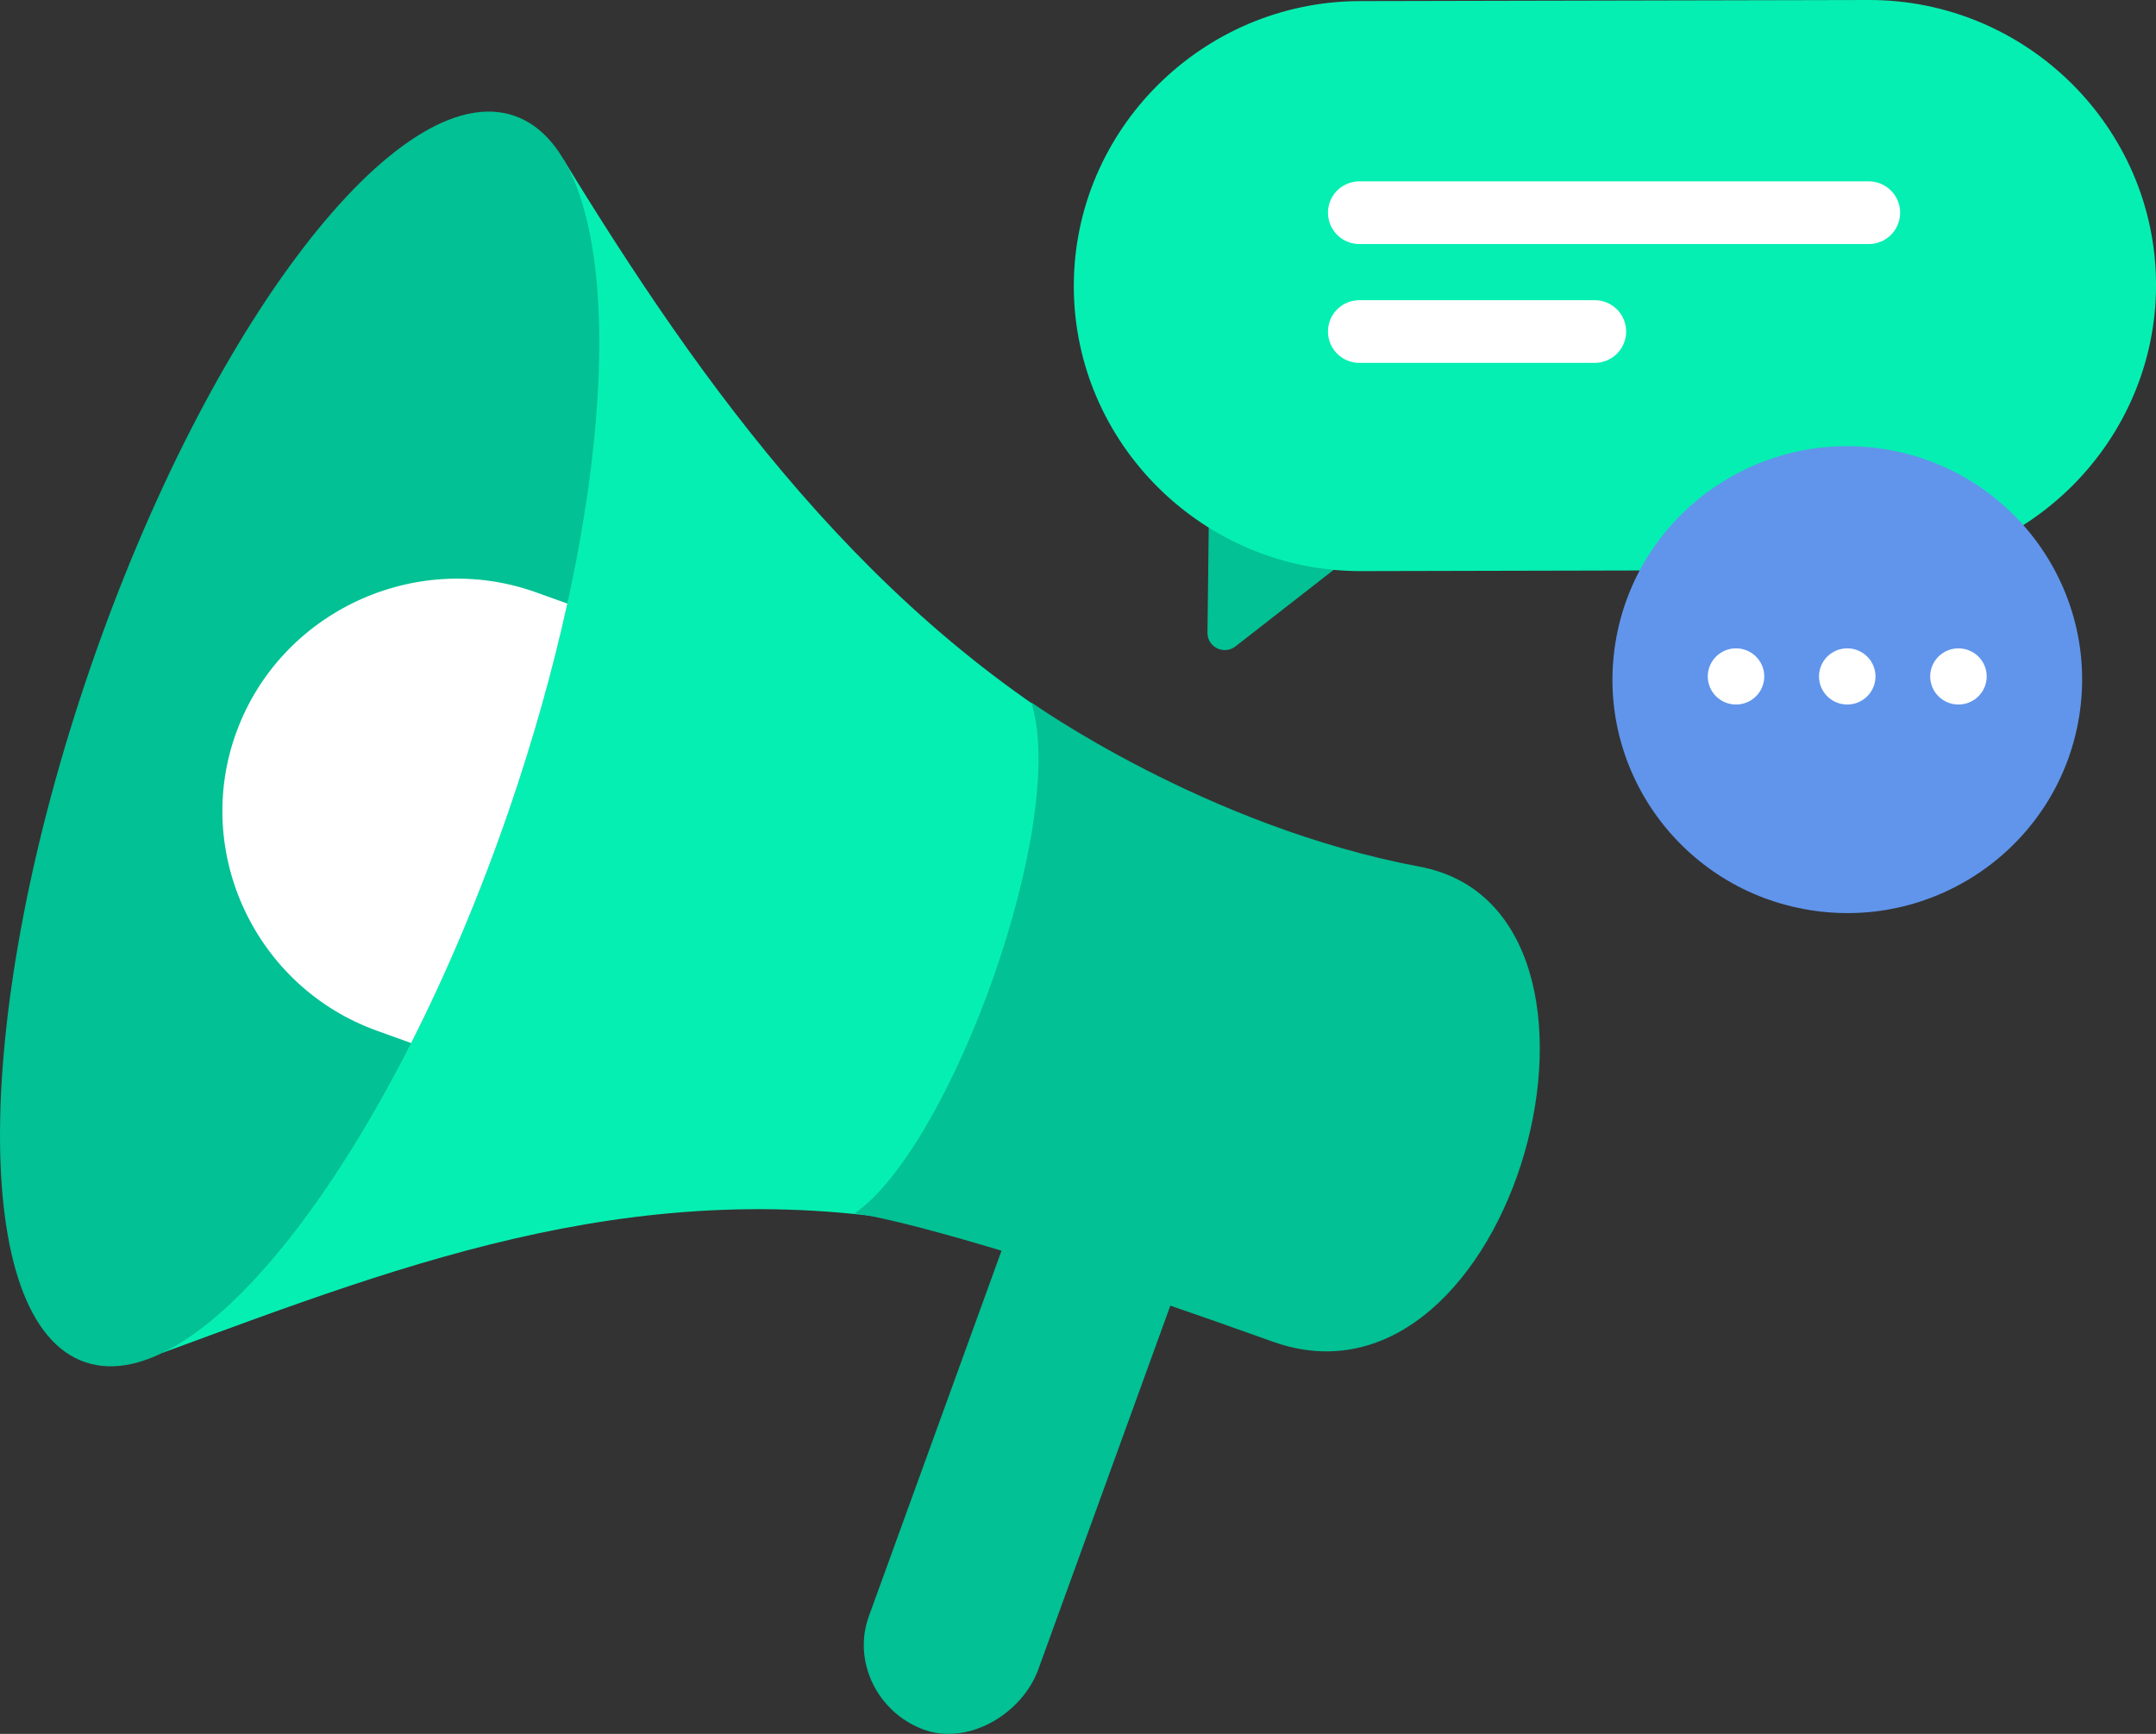<svg width="184" height="148" viewBox="0 0 184 148" fill="none" xmlns="http://www.w3.org/2000/svg">
<rect x="0" y="0" width="184" height="148" fill="#333333" stroke="none"/>
<g id="image" clip-path="url(#clip0_34_419)">
<g id="Group">
<path id="Vector" d="M28.518 65.271L28.451 65.246L29.002 63.785L29.486 62.298L29.554 62.322L48.092 13.618C59.833 32.818 74.252 53.179 96.35 65.146C109.077 69.556 93.93 109.294 81.202 104.887C55.508 99.651 35.107 107.671 13.91 115.459L28.518 65.274V65.271Z" fill="#06EFB2"/>
<path id="Vector_2" d="M43.435 69.149C53.541 39.767 53.736 13.23 43.87 9.875C34.005 6.52 17.815 27.619 7.71 57.001C-2.396 86.382 -2.59 112.92 7.275 116.275C17.14 119.629 33.33 98.53 43.435 69.149Z" fill="#02C194"/>
<path id="Vector_3" d="M20.168 62.511C23.911 52.223 35.438 46.85 45.782 50.572L48.417 51.519C47.176 57.16 45.519 63.096 43.433 69.16C40.955 76.361 38.112 83.061 35.086 89.031L32.173 87.983C21.825 84.261 16.425 72.8 20.165 62.514L20.168 62.511Z" fill="white"/>
<path id="Vector_4" d="M78.709 147.589C82.596 149.087 87.237 146.285 88.612 142.496L108.407 87.953C109.782 84.164 107.726 79.839 103.839 78.343C99.952 76.845 95.648 78.718 94.273 82.507L74.145 137.976C72.769 141.765 74.825 146.09 78.712 147.586L78.709 147.589Z" fill="#02C194"/>
<path id="Vector_5" d="M88.012 59.95C88.012 59.95 102.874 70.552 121.153 73.976C141.128 77.716 129.221 121.922 108.606 114.515C80.158 104.296 72.947 103.568 72.947 103.568C81.187 97.836 91.225 70.162 88.015 59.947L88.012 59.95Z" fill="#02C194"/>
</g>
<g id="Group_2">
<g id="Group_3">
<path id="Vector_6" d="M103.312 31.981L103.049 54.002C103.034 55.235 104.464 55.935 105.441 55.174L117.823 45.519L103.312 31.984V31.981Z" fill="#02C194"/>
<path id="Vector_7" d="M159.593 48.65L116.163 48.748C102.706 48.778 91.672 37.856 91.642 24.476C91.611 11.096 102.596 0.125 116.052 0.094L159.482 2.51179e-06C172.939 -0.03 183.972 10.892 184.003 24.272C184.034 37.652 173.049 48.623 159.593 48.653V48.65Z" fill="#06EFB2"/>
</g>
<path id="Vector_8" d="M116.009 18.156H159.488" stroke="white" stroke-width="5.35" stroke-linecap="round" stroke-linejoin="round"/>
<path id="Vector_9" d="M116.009 28.298H136.104" stroke="white" stroke-width="5.35" stroke-linecap="round" stroke-linejoin="round"/>
</g>
<g id="Group_4">
<path id="Vector_10" d="M177.434 61.204C179.208 50.341 171.789 40.106 160.865 38.343C149.94 36.58 139.647 43.956 137.873 54.818C136.1 65.681 143.519 75.916 154.443 77.679C165.368 79.442 175.661 72.066 177.434 61.204Z" fill="#6095EB"/>
<path id="Vector_11" d="M148.158 60.136C149.489 60.136 150.568 59.062 150.568 57.739C150.568 56.415 149.489 55.342 148.158 55.342C146.826 55.342 145.747 56.415 145.747 57.739C145.747 59.062 146.826 60.136 148.158 60.136Z" fill="white"/>
<path id="Vector_12" d="M157.65 60.136C158.982 60.136 160.061 59.062 160.061 57.739C160.061 56.415 158.982 55.342 157.65 55.342C156.319 55.342 155.24 56.415 155.24 57.739C155.24 59.062 156.319 60.136 157.65 60.136Z" fill="white"/>
<path id="Vector_13" d="M169.551 57.739C169.551 59.063 168.473 60.136 167.14 60.136C165.808 60.136 164.729 59.063 164.729 57.739C164.729 56.414 165.808 55.342 167.14 55.342C168.473 55.342 169.551 56.414 169.551 57.739Z" fill="white"/>
</g>
</g>
<defs>
<clipPath id="clip0_34_419">
<rect width="184" height="148" fill="white"/>
</clipPath>
</defs>
</svg>
